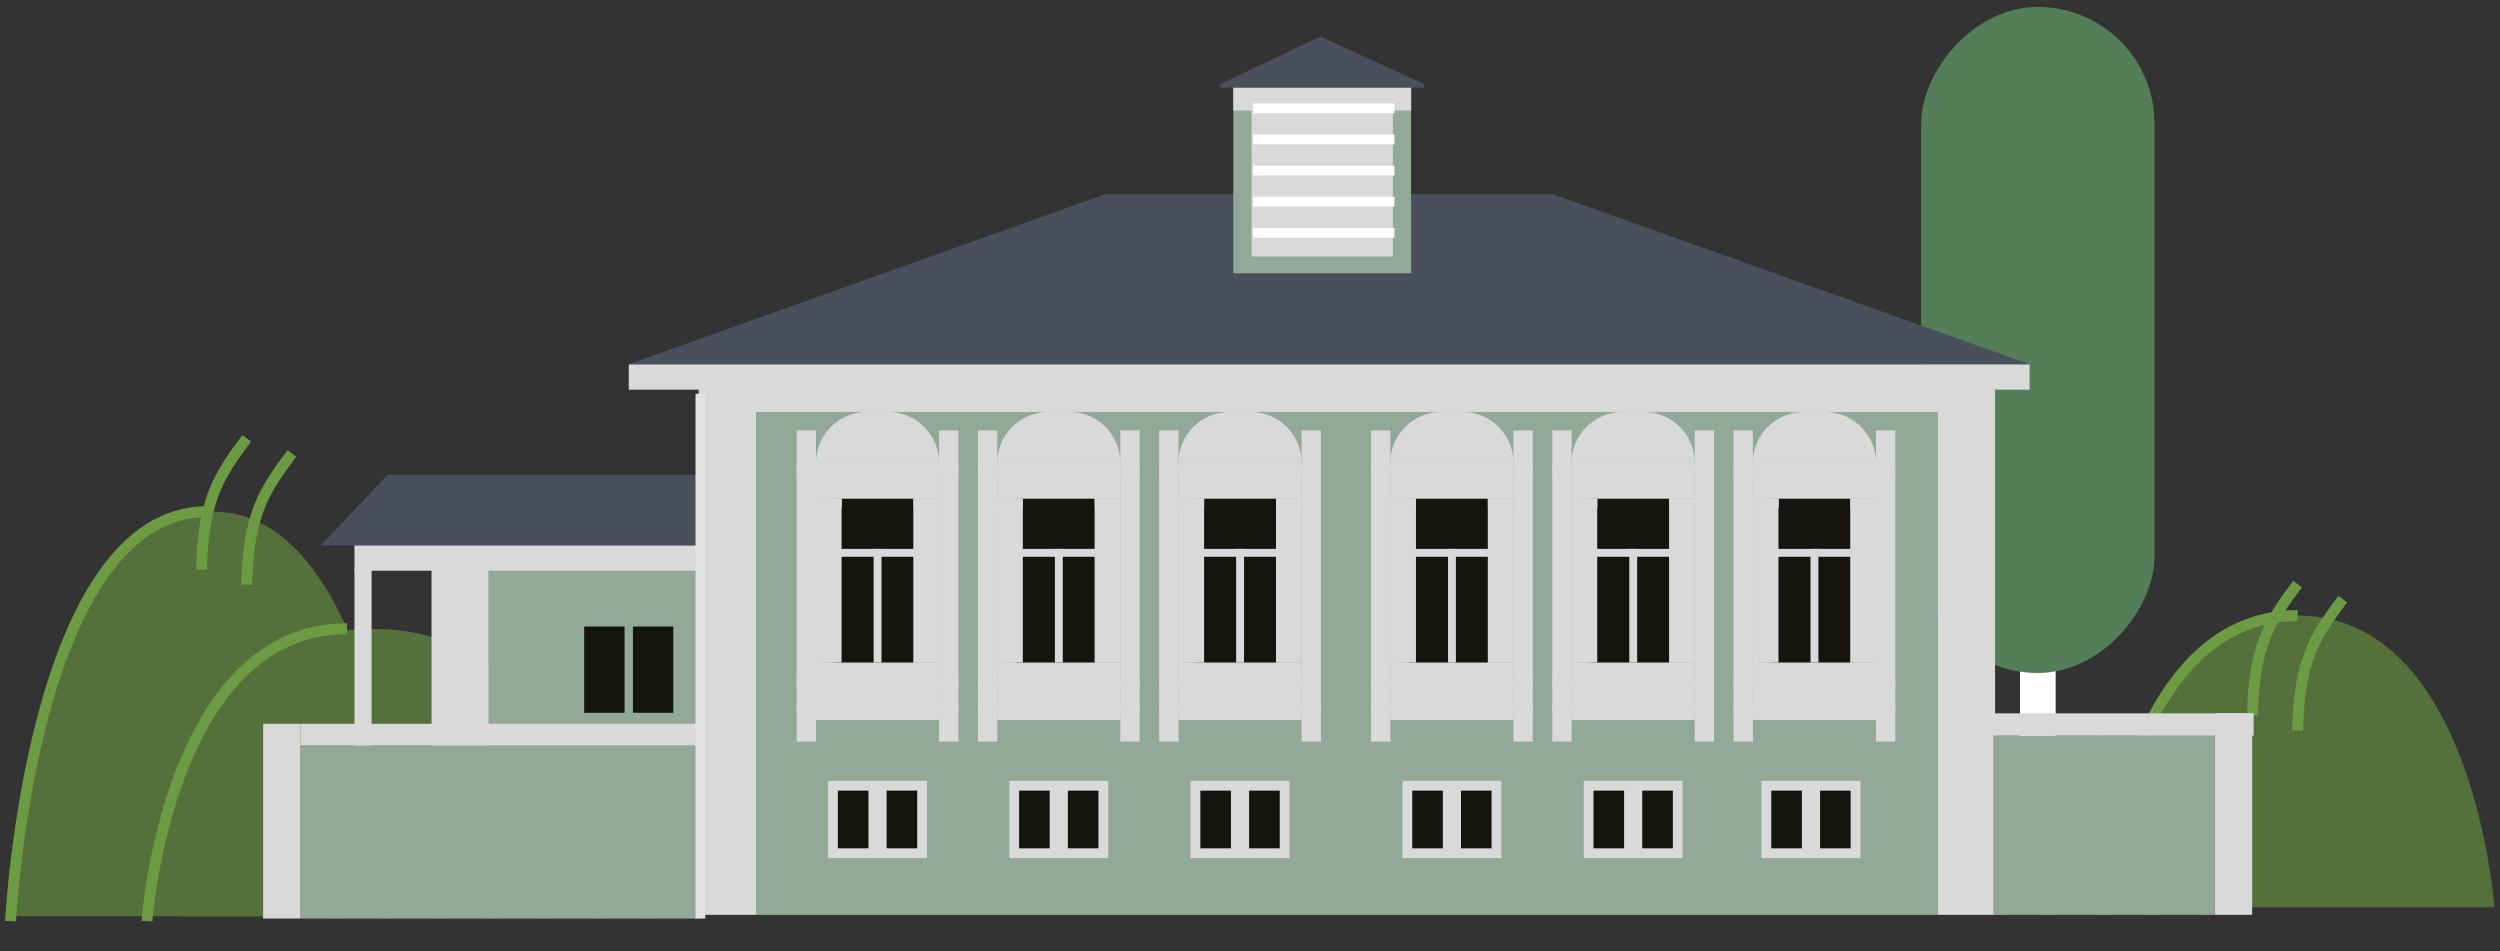 <?xml version="1.0" encoding="UTF-8"?> <svg xmlns="http://www.w3.org/2000/svg" width="184" height="70" viewBox="0 0 184 70" fill="none"><rect x="0" y="0" width="184" height="70" fill="#333333" stroke="none"/><path d="M169.104 45.304C156.169 45.304 154.617 66.773 154.617 66.773H183.591C183.591 66.773 182.04 45.304 169.104 45.304Z" fill="#54713C"></path><path d="M169.104 45.304C156.169 45.304 154.617 66.773 154.617 66.773" stroke="#6C9B44" stroke-width="0.803"></path><path d="M165.777 52.65C165.896 47.621 166.944 45.844 169.104 42.986" stroke="#6C9B44" stroke-width="0.803"></path><path d="M169.104 53.759C169.222 48.73 170.271 46.953 172.431 44.095" stroke="#6C9B44" stroke-width="0.803"></path><path d="M27.495 46.291C11.467 46.291 13.008 67.439 13.008 67.439H41.982C41.982 67.439 43.523 46.291 27.495 46.291Z" fill="#54713C"></path><path d="M15.614 37.653C2.678 37.653 1.127 67.439 1.127 67.439H30.101C30.101 67.439 28.549 37.653 15.614 37.653Z" fill="#54713C"></path><path d="M15.263 37.653C2.328 37.653 0.776 67.796 0.776 67.796" stroke="#6C9B44" stroke-width="0.803"></path><path d="M25.539 46.275C12.392 46.275 10.815 67.796 10.815 67.796" stroke="#6C9B44" stroke-width="0.803"></path><path d="M14.83 41.93C14.948 36.901 15.996 35.124 18.157 32.266" stroke="#6C9B44" stroke-width="0.803"></path><path d="M18.157 43.039C18.275 38.01 19.323 36.233 21.484 33.375" stroke="#6C9B44" stroke-width="0.803"></path><rect opacity="0.3" x="159.582" y="67.069" width="19.193" height="5.622" rx="2.811" transform="rotate(180 159.582 67.069)" fill="#5F744D"></rect><path d="M149.985 4.301L149.985 64.258" stroke="white" stroke-width="2.626" stroke-linecap="round" stroke-linejoin="round"></path><rect width="17.176" height="49.02" rx="8.588" transform="matrix(-1 0 0 1 158.573 0.512)" fill="#537E58"></rect><rect width="86.982" height="38.652" transform="matrix(-1 0 0 1 142.628 28.679)" fill="#92A99A"></rect><rect width="15.466" height="25.483" transform="matrix(-1 0 0 1 51.436 41.847)" fill="#92A99A"></rect><rect x="61.43" y="34.934" width="5.803" height="14.507" fill="#161410"></rect><rect x="58.635" y="31.681" width="1.421" height="22.903" fill="#D9D9D9"></rect><rect x="60.056" y="34.065" width="9.059" height="2.64" fill="#D9D9D9"></rect><path d="M60.056 34.065H69.116V34.065C69.116 31.997 67.439 30.321 65.371 30.321H63.8C61.733 30.321 60.056 31.997 60.056 34.065V34.065Z" fill="#D9D9D9"></path><rect x="60.056" y="48.763" width="9.059" height="4.233" fill="#D9D9D9"></rect><rect x="69.116" y="31.681" width="1.421" height="22.903" fill="#D9D9D9"></rect><rect x="67.233" y="36.705" width="1.883" height="12.058" fill="#D9D9D9"></rect><rect x="60.056" y="36.705" width="1.883" height="12.058" fill="#D9D9D9"></rect><g style="mix-blend-mode:multiply"><rect x="60.056" y="36.705" width="0.395" height="12.611" fill="#D9D9D9"></rect></g><rect x="64.299" y="40.398" width="0.58" height="8.366" fill="#D9D9D9"></rect><rect x="69.062" y="40.398" width="0.58" height="8.366" transform="rotate(90 69.062 40.398)" fill="#D9D9D9"></rect><g style="mix-blend-mode:multiply"><rect x="67.233" y="36.705" width="1.883" height="0.652" fill="#D9D9D9"></rect></g><g style="mix-blend-mode:multiply"><rect x="60.056" y="36.705" width="1.883" height="0.652" fill="#D9D9D9"></rect></g><g style="mix-blend-mode:multiply"><rect x="60.056" y="36.705" width="1.883" height="0.652" fill="#D9D9D9"></rect></g><g style="mix-blend-mode:multiply"><rect x="58.635" y="49.91" width="11.902" height="0.524" fill="#D9D9D9"></rect></g><g style="mix-blend-mode:multiply"><rect x="58.635" y="34.427" width="11.902" height="0.524" fill="#D9D9D9"></rect></g><g style="mix-blend-mode:multiply"><rect x="58.635" y="51.938" width="11.902" height="0.524" fill="#D9D9D9"></rect></g><rect x="74.771" y="34.934" width="5.803" height="14.507" fill="#161410"></rect><rect x="71.976" y="31.681" width="1.421" height="22.903" fill="#D9D9D9"></rect><rect x="73.397" y="34.065" width="9.059" height="2.64" fill="#D9D9D9"></rect><path d="M73.397 34.065H82.456V34.065C82.456 31.997 80.78 30.321 78.712 30.321H77.141C75.073 30.321 73.397 31.997 73.397 34.065V34.065Z" fill="#D9D9D9"></path><rect x="73.397" y="48.763" width="9.059" height="4.233" fill="#D9D9D9"></rect><rect x="82.456" y="31.681" width="1.421" height="22.903" fill="#D9D9D9"></rect><rect x="80.574" y="36.705" width="1.883" height="12.058" fill="#D9D9D9"></rect><rect x="73.397" y="36.705" width="1.883" height="12.058" fill="#D9D9D9"></rect><g style="mix-blend-mode:multiply"><rect x="73.397" y="36.705" width="0.395" height="12.611" fill="#D9D9D9"></rect></g><rect x="77.64" y="40.398" width="0.58" height="8.366" fill="#D9D9D9"></rect><rect x="82.403" y="40.398" width="0.58" height="8.366" transform="rotate(90 82.403 40.398)" fill="#D9D9D9"></rect><g style="mix-blend-mode:multiply"><rect x="80.574" y="36.705" width="1.883" height="0.652" fill="#D9D9D9"></rect></g><g style="mix-blend-mode:multiply"><rect x="73.397" y="36.705" width="1.883" height="0.652" fill="#D9D9D9"></rect></g><g style="mix-blend-mode:multiply"><rect x="73.397" y="36.705" width="1.883" height="0.652" fill="#D9D9D9"></rect></g><g style="mix-blend-mode:multiply"><rect x="71.976" y="49.91" width="11.902" height="0.524" fill="#D9D9D9"></rect></g><g style="mix-blend-mode:multiply"><rect x="71.976" y="34.427" width="11.902" height="0.524" fill="#D9D9D9"></rect></g><g style="mix-blend-mode:multiply"><rect x="71.976" y="51.938" width="11.902" height="0.524" fill="#D9D9D9"></rect></g><rect x="88.112" y="34.934" width="5.803" height="14.507" fill="#161410"></rect><rect x="85.316" y="31.681" width="1.421" height="22.903" fill="#D9D9D9"></rect><rect x="86.738" y="34.065" width="9.059" height="2.64" fill="#D9D9D9"></rect><path d="M86.738 34.065H95.797V34.065C95.797 31.997 94.121 30.321 92.053 30.321H90.482C88.414 30.321 86.738 31.997 86.738 34.065V34.065Z" fill="#D9D9D9"></path><rect x="86.738" y="48.763" width="9.059" height="4.233" fill="#D9D9D9"></rect><rect x="95.797" y="31.681" width="1.421" height="22.903" fill="#D9D9D9"></rect><rect x="93.914" y="36.705" width="1.883" height="12.058" fill="#D9D9D9"></rect><rect x="86.738" y="36.705" width="1.883" height="12.058" fill="#D9D9D9"></rect><g style="mix-blend-mode:multiply"><rect x="86.738" y="36.705" width="0.395" height="12.611" fill="#D9D9D9"></rect></g><rect x="90.981" y="40.398" width="0.58" height="8.366" fill="#D9D9D9"></rect><rect x="95.743" y="40.398" width="0.58" height="8.366" transform="rotate(90 95.743 40.398)" fill="#D9D9D9"></rect><g style="mix-blend-mode:multiply"><rect x="93.914" y="36.705" width="1.883" height="0.652" fill="#D9D9D9"></rect></g><g style="mix-blend-mode:multiply"><rect x="86.738" y="36.705" width="1.883" height="0.652" fill="#D9D9D9"></rect></g><g style="mix-blend-mode:multiply"><rect x="86.738" y="36.705" width="1.883" height="0.652" fill="#D9D9D9"></rect></g><g style="mix-blend-mode:multiply"><rect x="85.316" y="49.91" width="11.902" height="0.524" fill="#D9D9D9"></rect></g><g style="mix-blend-mode:multiply"><rect x="85.316" y="34.427" width="11.902" height="0.524" fill="#D9D9D9"></rect></g><g style="mix-blend-mode:multiply"><rect x="85.316" y="51.938" width="11.902" height="0.524" fill="#D9D9D9"></rect></g><rect x="103.705" y="34.934" width="5.803" height="14.507" fill="#161410"></rect><rect x="100.91" y="31.681" width="1.421" height="22.903" fill="#D9D9D9"></rect><rect x="102.331" y="34.065" width="9.059" height="2.64" fill="#D9D9D9"></rect><path d="M102.331 34.065H111.391V34.065C111.391 31.997 109.714 30.321 107.647 30.321H106.076C104.008 30.321 102.331 31.997 102.331 34.065V34.065Z" fill="#D9D9D9"></path><rect x="102.331" y="48.763" width="9.059" height="4.233" fill="#D9D9D9"></rect><rect x="111.391" y="31.681" width="1.421" height="22.903" fill="#D9D9D9"></rect><rect x="109.508" y="36.705" width="1.883" height="12.058" fill="#D9D9D9"></rect><rect x="102.331" y="36.705" width="1.883" height="12.058" fill="#D9D9D9"></rect><g style="mix-blend-mode:multiply"><rect x="102.331" y="36.705" width="0.395" height="12.611" fill="#D9D9D9"></rect></g><rect x="106.574" y="40.398" width="0.58" height="8.366" fill="#D9D9D9"></rect><rect x="111.337" y="40.398" width="0.58" height="8.366" transform="rotate(90 111.337 40.398)" fill="#D9D9D9"></rect><g style="mix-blend-mode:multiply"><rect x="109.508" y="36.705" width="1.883" height="0.652" fill="#D9D9D9"></rect></g><g style="mix-blend-mode:multiply"><rect x="102.331" y="36.705" width="1.883" height="0.652" fill="#D9D9D9"></rect></g><g style="mix-blend-mode:multiply"><rect x="102.331" y="36.705" width="1.883" height="0.652" fill="#D9D9D9"></rect></g><g style="mix-blend-mode:multiply"><rect x="100.91" y="49.91" width="11.902" height="0.524" fill="#D9D9D9"></rect></g><g style="mix-blend-mode:multiply"><rect x="100.91" y="34.427" width="11.902" height="0.524" fill="#D9D9D9"></rect></g><g style="mix-blend-mode:multiply"><rect x="100.91" y="51.938" width="11.902" height="0.524" fill="#D9D9D9"></rect></g><rect x="117.046" y="34.934" width="5.803" height="14.507" fill="#161410"></rect><rect x="114.251" y="31.681" width="1.421" height="22.903" fill="#D9D9D9"></rect><rect x="115.672" y="34.065" width="9.059" height="2.64" fill="#D9D9D9"></rect><path d="M115.672 34.065H124.731V34.065C124.731 31.997 123.055 30.321 120.987 30.321H119.416C117.348 30.321 115.672 31.997 115.672 34.065V34.065Z" fill="#D9D9D9"></path><rect x="115.672" y="48.763" width="9.059" height="4.233" fill="#D9D9D9"></rect><rect x="124.731" y="31.681" width="1.421" height="22.903" fill="#D9D9D9"></rect><rect x="122.849" y="36.705" width="1.883" height="12.058" fill="#D9D9D9"></rect><rect x="115.672" y="36.705" width="1.883" height="12.058" fill="#D9D9D9"></rect><g style="mix-blend-mode:multiply"><rect x="115.672" y="36.705" width="0.395" height="12.611" fill="#D9D9D9"></rect></g><rect x="119.915" y="40.398" width="0.58" height="8.366" fill="#D9D9D9"></rect><rect x="124.678" y="40.398" width="0.58" height="8.366" transform="rotate(90 124.678 40.398)" fill="#D9D9D9"></rect><g style="mix-blend-mode:multiply"><rect x="122.849" y="36.705" width="1.883" height="0.652" fill="#D9D9D9"></rect></g><g style="mix-blend-mode:multiply"><rect x="115.672" y="36.705" width="1.883" height="0.652" fill="#D9D9D9"></rect></g><g style="mix-blend-mode:multiply"><rect x="115.672" y="36.705" width="1.883" height="0.652" fill="#D9D9D9"></rect></g><g style="mix-blend-mode:multiply"><rect x="114.251" y="49.91" width="11.902" height="0.524" fill="#D9D9D9"></rect></g><g style="mix-blend-mode:multiply"><rect x="114.251" y="34.427" width="11.902" height="0.524" fill="#D9D9D9"></rect></g><g style="mix-blend-mode:multiply"><rect x="114.251" y="51.938" width="11.902" height="0.524" fill="#D9D9D9"></rect></g><rect x="130.386" y="34.934" width="5.803" height="14.507" fill="#161410"></rect><rect x="127.591" y="31.681" width="1.421" height="22.903" fill="#D9D9D9"></rect><rect x="129.013" y="34.065" width="9.059" height="2.64" fill="#D9D9D9"></rect><path d="M129.013 34.065H138.072V34.065C138.072 31.997 136.395 30.321 134.328 30.321H132.757C130.689 30.321 129.013 31.997 129.013 34.065V34.065Z" fill="#D9D9D9"></path><rect x="129.013" y="48.763" width="9.059" height="4.233" fill="#D9D9D9"></rect><rect x="138.072" y="31.681" width="1.421" height="22.903" fill="#D9D9D9"></rect><rect x="136.189" y="36.705" width="1.883" height="12.058" fill="#D9D9D9"></rect><rect x="129.013" y="36.705" width="1.883" height="12.058" fill="#D9D9D9"></rect><g style="mix-blend-mode:multiply"><rect x="129.013" y="36.705" width="0.395" height="12.611" fill="#D9D9D9"></rect></g><rect x="133.255" y="40.398" width="0.58" height="8.366" fill="#D9D9D9"></rect><rect x="138.018" y="40.398" width="0.58" height="8.366" transform="rotate(90 138.018 40.398)" fill="#D9D9D9"></rect><g style="mix-blend-mode:multiply"><rect x="136.189" y="36.705" width="1.883" height="0.652" fill="#D9D9D9"></rect></g><g style="mix-blend-mode:multiply"><rect x="129.013" y="36.705" width="1.883" height="0.652" fill="#D9D9D9"></rect></g><g style="mix-blend-mode:multiply"><rect x="129.013" y="36.705" width="1.883" height="0.652" fill="#D9D9D9"></rect></g><g style="mix-blend-mode:multiply"><rect x="127.591" y="49.91" width="11.902" height="0.524" fill="#D9D9D9"></rect></g><g style="mix-blend-mode:multiply"><rect x="127.591" y="34.427" width="11.902" height="0.524" fill="#D9D9D9"></rect></g><g style="mix-blend-mode:multiply"><rect x="127.591" y="51.938" width="11.902" height="0.524" fill="#D9D9D9"></rect></g><rect x="51.436" y="28.679" width="4.21" height="38.652" fill="#D9D9D9"></rect><rect x="31.761" y="41.847" width="4.21" height="25.483" fill="#D9D9D9"></rect><rect x="26.089" y="41.847" width="1.262" height="25.483" fill="#D9D9D9"></rect><rect x="61.306" y="57.831" width="2.972" height="4.965" fill="#161410" stroke="#D9D9D9" stroke-width="0.719"></rect><rect x="42.996" y="46.112" width="2.972" height="6.35" fill="#161410"></rect><rect x="103.581" y="57.831" width="2.972" height="4.965" fill="#161410" stroke="#D9D9D9" stroke-width="0.719"></rect><rect x="74.646" y="57.831" width="2.972" height="4.965" fill="#161410" stroke="#D9D9D9" stroke-width="0.719"></rect><rect x="116.921" y="57.831" width="2.972" height="4.965" fill="#161410" stroke="#D9D9D9" stroke-width="0.719"></rect><rect x="87.987" y="57.831" width="2.972" height="4.965" fill="#161410" stroke="#D9D9D9" stroke-width="0.719"></rect><rect x="130.007" y="57.831" width="2.972" height="4.965" fill="#161410" stroke="#D9D9D9" stroke-width="0.719"></rect><rect x="64.894" y="57.831" width="2.972" height="4.965" fill="#161410" stroke="#D9D9D9" stroke-width="0.719"></rect><rect x="46.584" y="46.112" width="2.972" height="6.35" fill="#161410"></rect><rect x="107.169" y="57.831" width="2.972" height="4.965" fill="#161410" stroke="#D9D9D9" stroke-width="0.719"></rect><rect x="78.235" y="57.831" width="2.972" height="4.965" fill="#161410" stroke="#D9D9D9" stroke-width="0.719"></rect><rect x="120.51" y="57.831" width="2.972" height="4.965" fill="#161410" stroke="#D9D9D9" stroke-width="0.719"></rect><rect x="91.575" y="57.831" width="2.972" height="4.965" fill="#161410" stroke="#D9D9D9" stroke-width="0.719"></rect><rect x="133.596" y="57.831" width="2.972" height="4.965" fill="#161410" stroke="#D9D9D9" stroke-width="0.719"></rect><rect x="142.628" y="28.679" width="4.21" height="38.652" fill="#D9D9D9"></rect><rect x="46.277" y="26.81" width="103.102" height="1.869" fill="#D9D9D9"></rect><g style="mix-blend-mode:multiply"><rect x="51.436" y="28.573" width="95.275" height="1.747" fill="#D9D9D9"></rect></g><rect x="26.089" y="40.136" width="25.348" height="1.869" fill="#D9D9D9"></rect><path d="M149.379 26.81H46.276L81.354 14.294H114.301L149.379 26.81Z" fill="#4A4F5C"></path><path d="M51.275 40.136H23.622L28.518 34.952H51.275V40.136Z" fill="#4A4F5C"></path><path d="M97.177 2.695L89.832 6.178V6.462H104.801V6.178L97.177 2.695Z" fill="#4A4F5C"></path><rect x="90.774" y="6.462" width="13.084" height="13.651" fill="#92A99A"></rect><g style="mix-blend-mode:multiply"><rect x="90.774" y="6.462" width="13.084" height="1.677" fill="#D9D9D9"></rect></g><rect x="92.117" y="7.265" width="10.4" height="11.608" fill="#D9D9D9"></rect><rect width="2.753" height="14.828" transform="matrix(-1 0 0 1 165.759 52.502)" fill="#D9D9D9"></rect><rect x="146.711" y="54.145" width="16.294" height="13.186" fill="#92A99A"></rect><g style="mix-blend-mode:multiply" opacity="0.33"><rect width="0.654" height="13.241" transform="matrix(-1 0 0 1 147.365 54.09)" fill="#92A99A"></rect></g><g style="mix-blend-mode:multiply" opacity="0.33"><rect width="0.654" height="13.241" transform="matrix(-1 0 0 1 151.214 54.09)" fill="#92A99A"></rect></g><g style="mix-blend-mode:multiply" opacity="0.33"><rect width="0.654" height="13.241" transform="matrix(-1 0 0 1 155.063 54.09)" fill="#92A99A"></rect></g><g style="mix-blend-mode:multiply" opacity="0.33"><rect width="0.654" height="13.241" transform="matrix(-1 0 0 1 158.912 54.09)" fill="#92A99A"></rect></g><g style="mix-blend-mode:multiply" opacity="0.33"><rect width="0.654" height="13.241" transform="matrix(-1 0 0 1 162.761 54.09)" fill="#92A99A"></rect></g><rect width="19.156" height="1.642" transform="matrix(1 0 0 -1 146.711 54.145)" fill="#D9D9D9"></rect><rect x="19.366" y="53.27" width="2.753" height="14.335" fill="#D9D9D9"></rect><rect width="29.43" height="12.747" transform="matrix(-1 0 0 1 51.55 54.857)" fill="#92A99A"></rect><g style="mix-blend-mode:multiply" opacity="0.33"><rect width="0.654" height="12.747" transform="matrix(-1 0 0 1 25.012 54.857)" fill="#92A99A"></rect></g><g style="mix-blend-mode:multiply" opacity="0.33"><rect width="0.654" height="12.747" transform="matrix(-1 0 0 1 28.861 54.857)" fill="#92A99A"></rect></g><g style="mix-blend-mode:multiply" opacity="0.33"><rect width="0.654" height="12.747" transform="matrix(-1 0 0 1 32.71 54.857)" fill="#92A99A"></rect></g><g style="mix-blend-mode:multiply" opacity="0.33"><rect width="0.654" height="12.747" transform="matrix(-1 0 0 1 36.559 54.857)" fill="#92A99A"></rect></g><g style="mix-blend-mode:multiply" opacity="0.33"><rect width="0.654" height="12.747" transform="matrix(-1 0 0 1 40.408 54.857)" fill="#92A99A"></rect></g><g style="mix-blend-mode:multiply" opacity="0.33"><rect width="0.654" height="12.747" transform="matrix(-1 0 0 1 44.257 54.857)" fill="#92A99A"></rect></g><g style="mix-blend-mode:multiply" opacity="0.33"><rect width="0.654" height="12.747" transform="matrix(-1 0 0 1 48.106 54.857)" fill="#92A99A"></rect></g><rect x="51.55" y="54.857" width="29.43" height="1.588" transform="rotate(180 51.55 54.857)" fill="#D9D9D9"></rect><path d="M51.55 28.981V67.604" stroke="#E3E3E3" stroke-width="0.719"></path><path d="M92.23 7.973L102.63 7.973" stroke="white" stroke-width="0.719"></path><path d="M92.23 10.264L102.63 10.264" stroke="white" stroke-width="0.719"></path><path d="M92.23 12.554L102.63 12.554" stroke="white" stroke-width="0.719"></path><path d="M92.23 14.845L102.63 14.845" stroke="white" stroke-width="0.719"></path><path d="M92.23 17.136H102.63" stroke="white" stroke-width="0.719"></path></svg> 